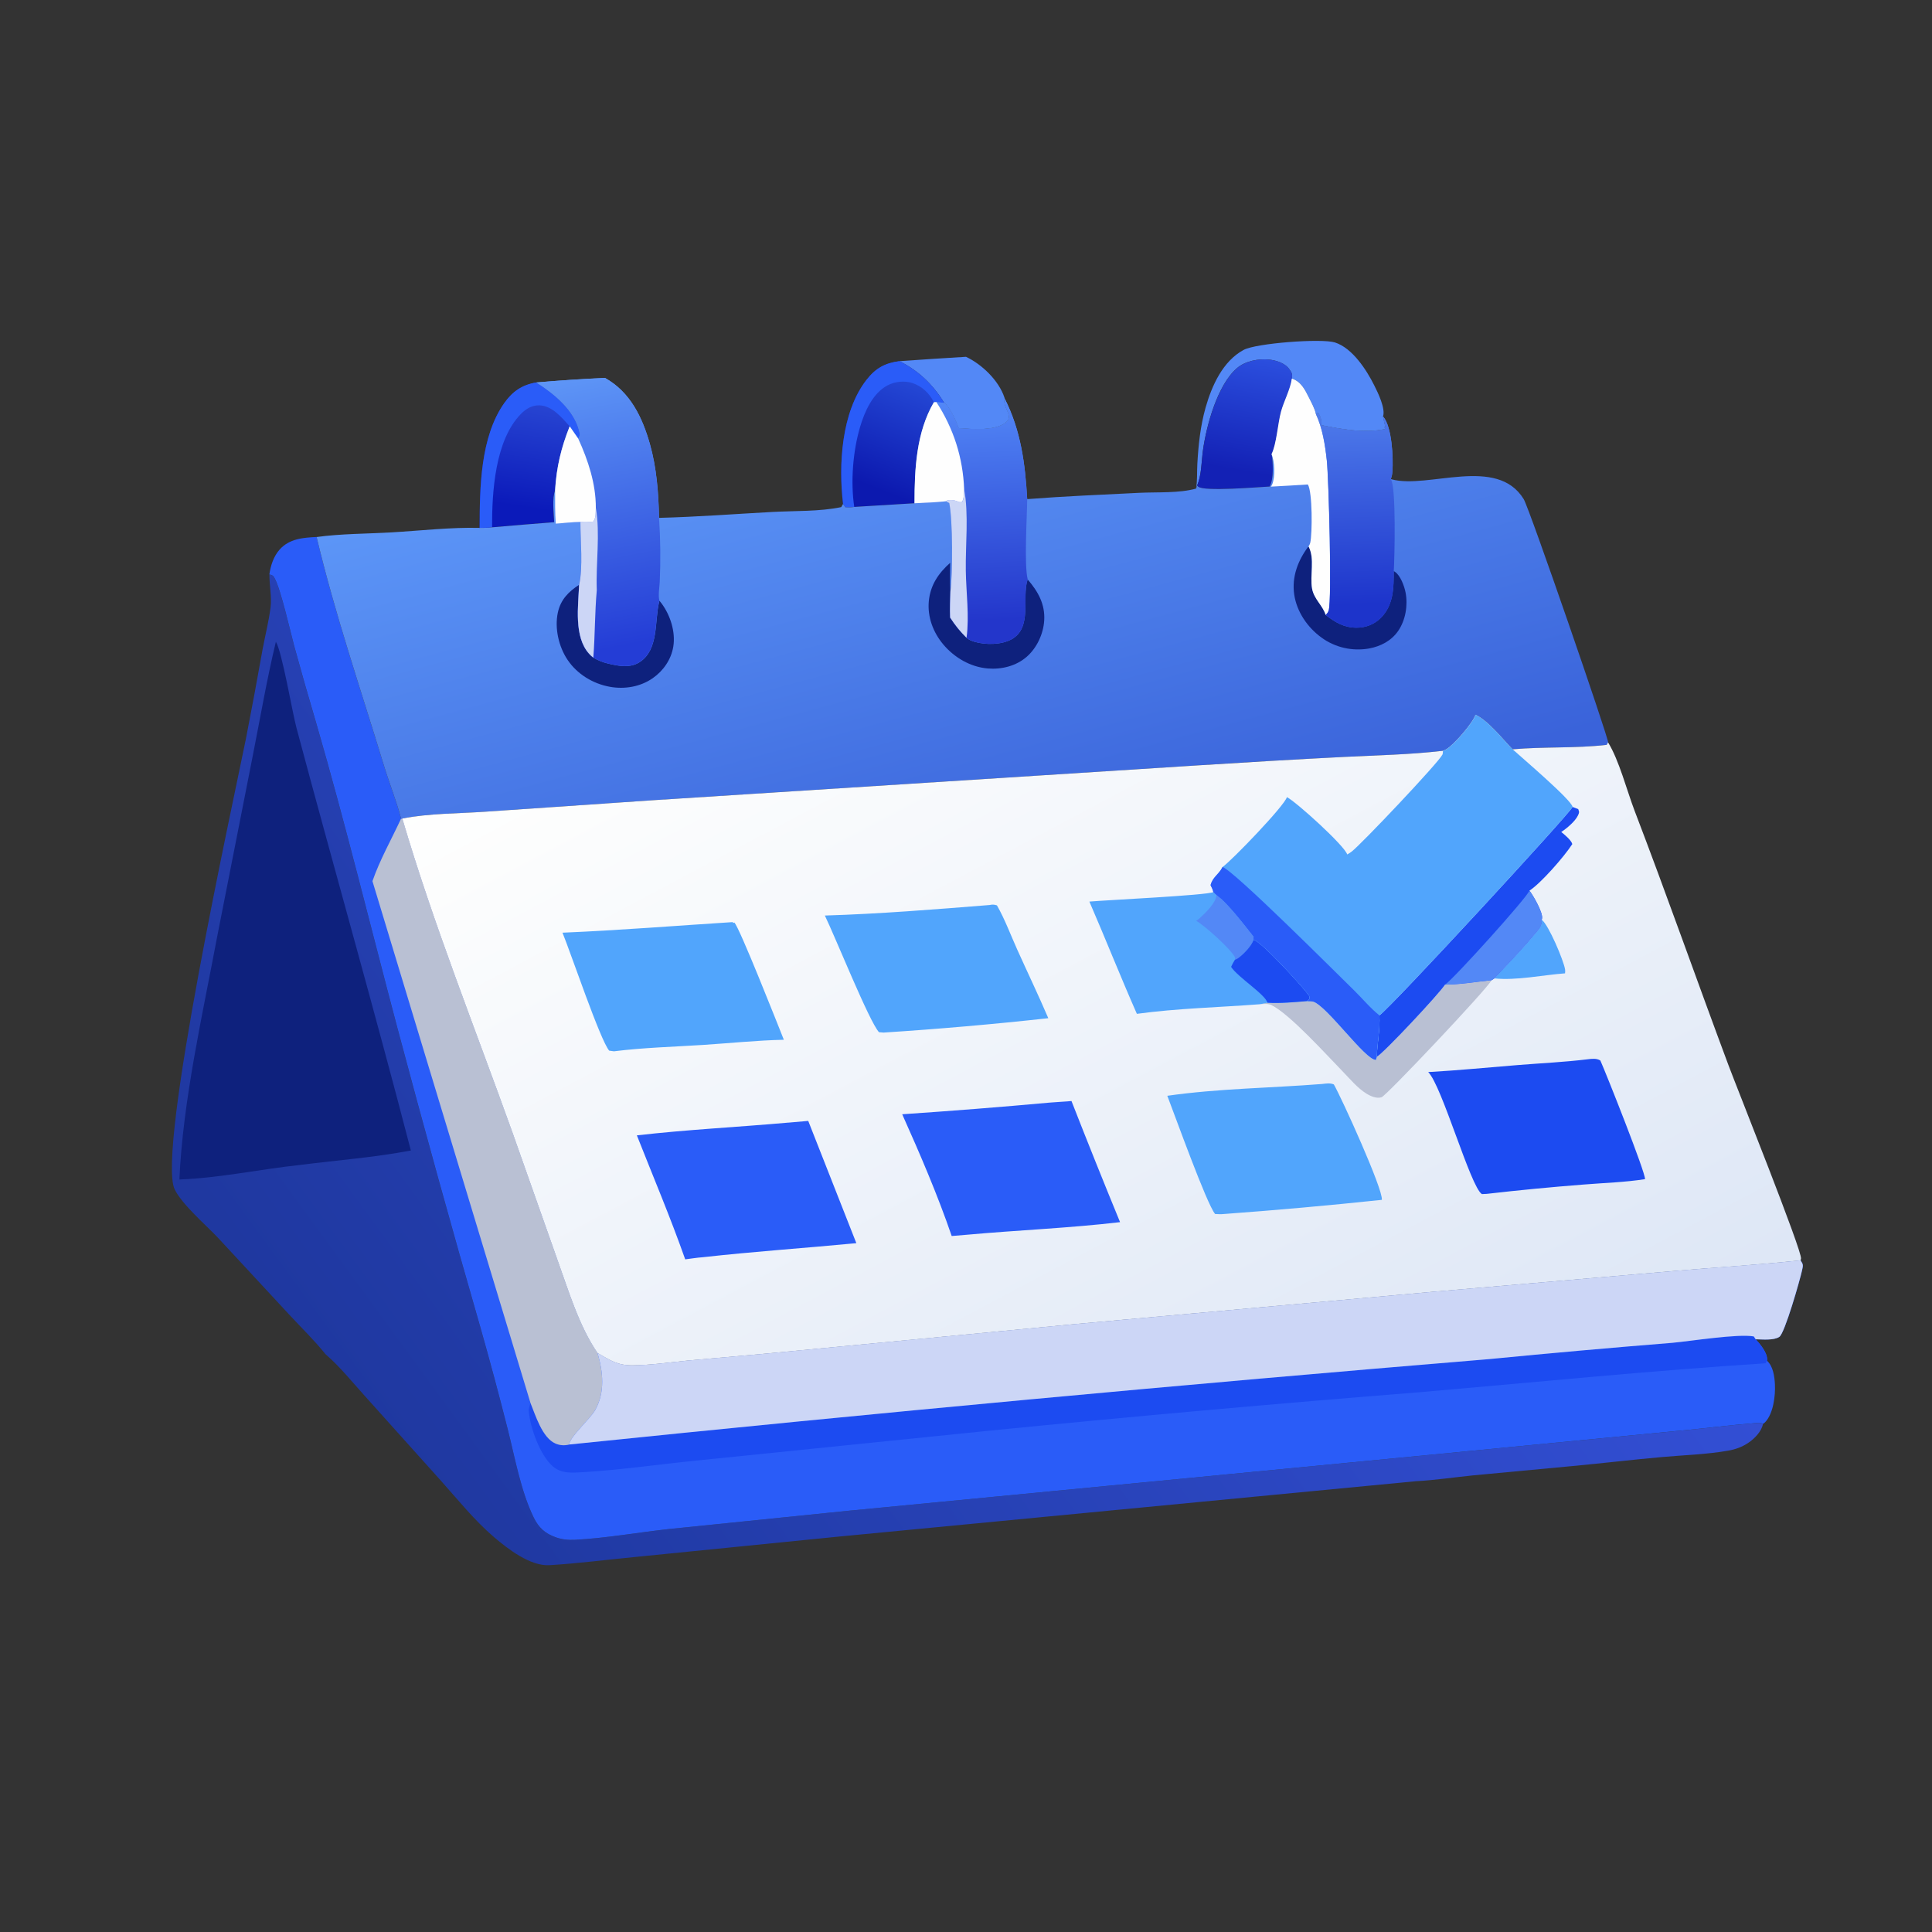 <svg xmlns="http://www.w3.org/2000/svg" xmlns:xlink="http://www.w3.org/1999/xlink" id="_&#xB808;&#xC774;&#xC5B4;_1" data-name="&#xB808;&#xC774;&#xC5B4;_1" viewBox="0 0 500 500"><rect x="0" y="0" width="500" height="500" fill="#333333" stroke="none"/><defs><style>      .st0 {        fill: #b9c0d3;      }      .st1 {        fill: #1c4bf1;      }      .st2 {        fill: #5388f6;      }      .st3 {        fill: #0e217d;      }      .st4 {        fill: url(#_무제_그라디언트_6);      }      .st5 {        fill: url(#_무제_그라디언트_4);      }      .st6 {        fill: url(#_무제_그라디언트_7);      }      .st7 {        fill: url(#_무제_그라디언트_5);      }      .st8 {        fill: url(#_무제_그라디언트_8);      }      .st9 {        fill: url(#_무제_그라디언트_9);      }      .st10 {        fill: url(#_무제_그라디언트_3);      }      .st11 {        fill: #2a5cf8;      }      .st12 {        fill: #fefefe;      }      .st13 {        fill: url(#_무제_그라디언트_11);      }      .st14 {        fill: url(#_무제_그라디언트_10);      }      .st15 {        fill: #51a5fc;      }      .st16 {        fill: #ccd6f6;      }    </style><linearGradient id="_&#xBB34;&#xC81C;_&#xADF8;&#xB77C;&#xB514;&#xC5B8;&#xD2B8;_11" data-name="&#xBB34;&#xC81C; &#xADF8;&#xB77C;&#xB514;&#xC5B8;&#xD2B8; 11" x1="619.81" y1="-1873.96" x2="622.03" y2="-1886.35" gradientTransform="translate(-1383.5 5275.3) scale(2.75)" gradientUnits="userSpaceOnUse"><stop offset="0" stop-color="#1321b5"></stop><stop offset="1" stop-color="#2f56e5"></stop></linearGradient><linearGradient id="_&#xBB34;&#xC81C;_&#xADF8;&#xB77C;&#xB514;&#xC5B8;&#xD2B8;_10" data-name="&#xBB34;&#xC81C; &#xADF8;&#xB77C;&#xB514;&#xC5B8;&#xD2B8; 10" x1="552.55" y1="-1870.51" x2="554.23" y2="-1881.84" gradientTransform="translate(-1383.5 5275.3) scale(2.75)" gradientUnits="userSpaceOnUse"><stop offset="0" stop-color="#0b1aba"></stop><stop offset="1" stop-color="#2c4cd6"></stop></linearGradient><linearGradient id="_&#xBB34;&#xC81C;_&#xADF8;&#xB77C;&#xB514;&#xC5B8;&#xD2B8;_3" data-name="&#xBB34;&#xC81C; &#xADF8;&#xB77C;&#xB514;&#xC5B8;&#xD2B8; 3" x1="584.91" y1="-1872.53" x2="589.39" y2="-1883.98" gradientTransform="translate(-1383.5 5275.3) scale(2.75)" gradientUnits="userSpaceOnUse"><stop offset="0" stop-color="#0c19af"></stop><stop offset="1" stop-color="#284fdb"></stop></linearGradient><linearGradient id="_&#xBB34;&#xC81C;_&#xADF8;&#xB77C;&#xB514;&#xC5B8;&#xD2B8;_4" data-name="&#xBB34;&#xC81C; &#xADF8;&#xB77C;&#xB514;&#xC5B8;&#xD2B8; 4" x1="539.43" y1="-1781.91" x2="625.93" y2="-1845.11" gradientTransform="translate(-1383.5 5275.3) scale(2.75)" gradientUnits="userSpaceOnUse"><stop offset="0" stop-color="#1f38a0"></stop><stop offset="1" stop-color="#334fd5"></stop></linearGradient><linearGradient id="_&#xBB34;&#xC81C;_&#xADF8;&#xB77C;&#xB514;&#xC5B8;&#xD2B8;_5" data-name="&#xBB34;&#xC81C; &#xADF8;&#xB77C;&#xB514;&#xC5B8;&#xD2B8; 5" x1="600.7" y1="-1835.82" x2="587.75" y2="-1883.94" gradientTransform="translate(-1383.5 5275.3) scale(2.75)" gradientUnits="userSpaceOnUse"><stop offset="0" stop-color="#3a63da"></stop><stop offset="1" stop-color="#5d97f8"></stop></linearGradient><linearGradient id="_&#xBB34;&#xC81C;_&#xADF8;&#xB77C;&#xB514;&#xC5B8;&#xD2B8;_6" data-name="&#xBB34;&#xC81C; &#xADF8;&#xB77C;&#xB514;&#xC5B8;&#xD2B8; 6" x1="631.72" y1="-1861.41" x2="631.13" y2="-1880.09" gradientTransform="translate(-1383.5 5275.3) scale(2.75)" gradientUnits="userSpaceOnUse"><stop offset="0" stop-color="#1d34cb"></stop><stop offset="1" stop-color="#507eec"></stop></linearGradient><linearGradient id="_&#xBB34;&#xC81C;_&#xADF8;&#xB77C;&#xB514;&#xC5B8;&#xD2B8;_7" data-name="&#xBB34;&#xC81C; &#xADF8;&#xB77C;&#xB514;&#xC5B8;&#xD2B8; 7" x1="595.7" y1="-1859.86" x2="594.66" y2="-1880.67" gradientTransform="translate(-1383.5 5275.3) scale(2.75)" gradientUnits="userSpaceOnUse"><stop offset="0" stop-color="#2336cb"></stop><stop offset="1" stop-color="#5388f7"></stop></linearGradient><linearGradient id="_&#xBB34;&#xC81C;_&#xADF8;&#xB77C;&#xB514;&#xC5B8;&#xD2B8;_8" data-name="&#xBB34;&#xC81C; &#xADF8;&#xB77C;&#xB514;&#xC5B8;&#xD2B8; 8" x1="563.68" y1="-1857.85" x2="558.37" y2="-1885.03" gradientTransform="translate(-1383.5 5275.3) scale(2.75)" gradientUnits="userSpaceOnUse"><stop offset="0" stop-color="#243dd6"></stop><stop offset="1" stop-color="#629cf9"></stop></linearGradient><linearGradient id="_&#xBB34;&#xC81C;_&#xADF8;&#xB77C;&#xB514;&#xC5B8;&#xD2B8;_9" data-name="&#xBB34;&#xC81C; &#xADF8;&#xB77C;&#xB514;&#xC5B8;&#xD2B8; 9" x1="630.02" y1="-1778.93" x2="584.1" y2="-1865.42" gradientTransform="translate(-1383.5 5275.3) scale(2.75)" gradientUnits="userSpaceOnUse"><stop offset="0" stop-color="#dee7f6"></stop><stop offset="1" stop-color="#fffffe"></stop></linearGradient></defs><path class="st2" d="M232.77,93.47c5.74-.41,11.48-.79,17.23-1.13,4.11,1.93,8.47,6.12,9.94,10.52.04.11.07.23.1.35-.02.07-.03.13-.05.2-.42,2.34,2.74,4.38,0,6.19-2.95,1.96-8.48,1.42-11.92,1.22-.46-1.56-2.38-5.64-3.71-6.54-2.91-4.76-6.6-8.31-11.59-10.81Z"></path><path class="st2" d="M309.53,126.44c.37-1.99.22-4.3.34-6.34.27-4.95.79-9.85,2.14-14.63,1.61-5.65,4.44-11.99,9.83-14.91,3.22-1.75,20.21-3.03,23.65-1.93,4.51,1.45,8.15,7.06,10.18,11.13.95,1.89,2.94,5.97,2.26,8.02l.65,2.9-.26-.23.15.6c-5.41,1.13-11.27.03-16.62-1.03.02-.06.04-.12.05-.18.19-1.02-.18-2.14-.75-2.97l-.63.23c-.25-1.33-1.18-3-1.79-4.22-1.08-2.14-2.06-4.12-4.39-4.9.14-1.24-.03-1.59-.79-2.59-1.09-1.44-3.32-2.13-5.04-2.32-2.8-.3-6.22.34-8.41,2.22-5.07,4.37-7.94,15.02-8.8,21.4-.36,2.67-.36,6.56-1.51,8.96l-.27.78Z"></path><path class="st13" d="M309.81,125.65c1.14-2.4,1.15-6.29,1.51-8.96.86-6.38,3.73-17.03,8.8-21.4,2.19-1.88,5.61-2.52,8.41-2.22,1.72.19,3.95.87,5.04,2.32.75,1,.93,1.35.79,2.59-.34,2.7-2.06,5.84-2.81,8.57-.83,3.04-1.15,8.41-2.45,10.98.36,2.21.59,6.42-.52,8.37-2.66.12-17.04,1.37-18.51.03-.09-.08-.17-.18-.26-.28Z"></path><path class="st14" d="M124.13,136.61c.02-10.33.16-23.53,6.4-32.32,2.16-3.04,4.63-4.7,8.29-5.31,4.51,2.86,9.76,7.12,11.07,12.6.21.89.19,1.15-.24,1.94l-2.22-3.2c-2.19,5.47-3.41,10.61-3.77,16.49-.85,2.13-.34,6.01-.26,8.32-5.36.41-10.71.86-16.06,1.33-1.03.17-2.17.11-3.22.15Z"></path><path class="st11" d="M124.13,136.61c.02-10.33.16-23.53,6.4-32.32,2.16-3.04,4.63-4.7,8.29-5.31,4.51,2.86,9.76,7.12,11.07,12.6.21.89.19,1.15-.24,1.94l-2.22-3.2c-2.04-2.26-4.57-5.36-7.89-5.42-1.87-.03-3.4.89-4.68,2.18-6.79,6.87-7.54,20.33-7.51,29.38-1.03.17-2.17.11-3.22.15Z"></path><path class="st10" d="M218.18,130.41c-1.21-10.06-.44-23.77,6.08-32.11,2.36-3.02,4.76-4.34,8.5-4.83,4.99,2.5,8.68,6.04,11.59,10.81l-2.04-.23-.63.04c-4.57,7.87-5,17.27-5.01,26.15l-15.6.95c-.78.11-1.49.13-2.28.09l-.62-.87Z"></path><path class="st11" d="M218.18,130.41c-1.21-10.06-.44-23.77,6.08-32.11,2.36-3.02,4.76-4.34,8.5-4.83,4.99,2.5,8.68,6.04,11.59,10.81l-2.04-.23-.63.04c-1.12-2.29-3.09-4.16-5.54-4.96-2.06-.67-4.56-.4-6.46.61-3.84,2.03-5.93,6.82-7.1,10.78-1.85,6.28-2.47,14.18-1.5,20.66-.78.11-1.49.13-2.28.09l-.62-.87Z"></path><path class="st5" d="M69.71,148.66c.86.27.96.24,1.4,1.08,1.62,3.07,3.98,13.57,5.03,17.49,1.82,6.64,3.71,13.25,5.67,19.85,7.58,26.1,14.01,52.52,20.98,78.78,6.91,26.01,14.1,51.94,21.56,77.79,2.46,8.68,4.79,17.39,7.01,26.13,1.91,7.45,3.41,16.11,6.76,22.98,1.29,2.64,2.97,4.12,5.72,5.11,1.59.57,3.24.73,4.93.64,8.06-.41,16.32-1.91,24.37-2.79l46.75-4.76,133.68-12.85,80.94-7.82c6.54-.59,13.09-1.46,19.63-1.97.76-.06,1.45-.21,2.12.18-.35,1.93-2.14,3.77-3.72,4.85-1.66,1.14-3.37,1.74-5.34,2.09-5.54.97-11.41,1.14-17.02,1.64-7.73.69-15.44,1.61-23.16,2.33l-25.79,2.42c-4.91.49-9.91,1.26-14.83,1.51l-149.32,14.33-52.81,5.29c-7.34.71-14.71,1.66-22.06,2.11-4.94.3-10.73-4.16-14.37-7.27-5.04-4.31-9.34-9.67-13.76-14.62l-19.77-22.02c-3.16-3.5-6.3-7.41-9.85-10.5-.07-.06-.14-.11-.2-.17-2.9-3.63-6.41-7.01-9.57-10.44l-18.32-19.76c-3.08-3.26-9.27-8.57-11.16-12.48-4.72-9.76,15.02-99.67,18.45-116.68,1.5-7.7,2.94-15.41,4.31-23.13.66-3.57,1.61-7.21,2.05-10.81.33-2.75-.31-5.75-.29-8.55Z"></path><path class="st3" d="M71.4,166.09c1.66,2.82,4.2,18.07,5.33,22.29,9.75,36.49,20.12,72.81,29.6,109.37-9.42,1.79-19.17,2.53-28.69,3.74-10.36,1.1-20.8,3.38-31.21,3.76.9-20.51,6.03-42.81,9.81-63.03l9.12-46.35c1.97-9.92,3.67-19.95,6.04-29.79Z"></path><path class="st11" d="M69.71,148.66c.33-2.29,1.1-4.7,2.67-6.45,2.51-2.8,6.05-3.07,9.56-3.24,4.75,20,11.4,39.35,17.37,59,1.41,4.63,3.28,9.25,4.49,13.91l.33-.05c8.13,27.58,18.87,54.35,28.56,81.4l11.51,32.59c2.9,8.05,5.59,17.22,10.45,24.32,3.19,1.85,5.16,3.23,9.02,3.2,4.75-.04,9.6-.77,14.33-1.23l20.23-1.8,79.77-7.62,93.16-8.41,63.01-5.43c10.61-.92,21.25-1.54,31.84-2.68.73,1.12.66,1.28.38,2.57-.53,2.44-4.47,16.3-5.88,17.23-1.49.98-4.39.65-6.12.63,1.15,1.24,3.06,3.55,2.95,5.33,0,.08-.03.15-.04.22,1.6,1.44,1.95,4.11,2.05,6.17.14,2.94-.41,7.49-2.52,9.73-.21.22-.27.24-.56.44-.67-.39-1.36-.24-2.12-.18-6.54.51-13.09,1.38-19.63,1.97l-80.94,7.82-133.68,12.85-46.75,4.76c-8.05.88-16.31,2.37-24.37,2.79-1.68.09-3.33-.07-4.93-.64-2.76-.99-4.43-2.46-5.72-5.11-3.36-6.87-4.86-15.53-6.76-22.98-2.21-8.74-4.55-17.45-7.01-26.13-7.46-25.85-14.64-51.79-21.56-77.79-6.97-26.26-13.4-52.68-20.98-78.78-1.96-6.6-3.85-13.21-5.67-19.85-1.05-3.92-3.41-14.42-5.03-17.49-.44-.84-.54-.81-1.4-1.08Z"></path><path class="st1" d="M147.29,373.85c79.31-8.17,158.69-15.54,238.15-22.11,15.77-1.54,31.55-2.95,47.34-4.21,4.66-.42,17.15-2.41,21.09-1.65l.49.74c1.15,1.24,3.06,3.55,2.95,5.33,0,.08-.03.15-.04.22l-.35.65c-29.74,1.91-59.48,4.89-89.17,7.46-37.56,2.98-75.08,6.33-112.57,10.07l-74.59,7.61c-9.85.97-19.78,2.45-29.65,3.03-2.81.16-5.59.47-7.87-1.5-3.28-2.83-5.83-9.9-6.22-14.19-.04-.47.03-.83.16-1.28l.08-.28c.06-.22.14-.43.21-.64,1.31,3.18,3.03,9.03,6.5,10.51,1.13.48,2.33.55,3.51.24Z"></path><path class="st0" d="M103.79,211.88l.33-.05c8.13,27.58,18.87,54.35,28.56,81.4l11.51,32.59c2.9,8.05,5.59,17.22,10.45,24.32,1.43,4.92,1.99,10.08-.58,14.74-1.29,2.34-6.58,6.94-6.76,8.96-1.18.31-2.38.24-3.51-.24-3.47-1.48-5.19-7.33-6.5-10.51l-40.9-135.05c1.92-5.55,4.93-10.83,7.4-16.17Z"></path><path class="st16" d="M465.99,326.18c.73,1.12.66,1.28.38,2.57-.53,2.44-4.47,16.3-5.88,17.23-1.49.98-4.39.65-6.12.63l-.49-.74c-3.94-.76-16.43,1.23-21.09,1.65-15.79,1.27-31.57,2.67-47.34,4.21-79.46,6.57-158.84,13.94-238.15,22.11.18-2.03,5.46-6.62,6.76-8.96,2.57-4.66,2.01-9.82.58-14.74,3.19,1.85,5.16,3.23,9.02,3.2,4.75-.04,9.6-.77,14.33-1.23l20.23-1.8,79.77-7.62,93.16-8.41,63.01-5.43c10.61-.92,21.25-1.54,31.84-2.68Z"></path><path class="st7" d="M138.82,98.98c5.91-.51,11.82-.9,17.74-1.18,6.54,3.66,9.66,10.16,11.63,17.1,1.75,6.19,2.24,12.71,2.37,19.12,9.78-.24,19.59-1,29.36-1.53,5.73-.31,12.21-.08,17.79-1.25l.47-.83.62.87c.79.04,1.5.03,2.28-.09l15.6-.95c.01-8.87.44-18.28,5.01-26.15l.63-.04,2.04.23c1.34.9,3.26,4.98,3.71,6.54,3.44.2,8.97.74,11.92-1.22,2.73-1.81-.43-3.85,0-6.19.01-.07.03-.13.05-.2,4.18,8.29,5.27,16.8,5.8,25.96,9.65-.75,19.36-1.15,29.03-1.63,4.51-.22,10.37.13,14.67-1.1l.27-.78c.09.09.16.19.26.28,1.47,1.34,15.85.1,18.51-.03,1.11-1.95.88-6.17.52-8.37,1.3-2.57,1.62-7.94,2.45-10.98.74-2.73,2.46-5.87,2.81-8.57,2.33.78,3.32,2.76,4.39,4.9.61,1.23,1.54,2.9,1.79,4.22l.63-.23c.57.83.95,1.95.75,2.97-.01.06-.04.12-.05.18,5.35,1.06,11.21,2.16,16.62,1.03l-.15-.6.26.23-.65-2.9c2.31,2.62,2.66,10.8,2.41,14.2-.05.71-.15,1.33-.42,1.99.09.03.18.06.27.08,9.41,2.53,27.19-6.19,34.12,5.11,1.51,2.47,21.91,61.7,21.85,62.95l-.35.65c-8.06.93-16.27.44-24.34,1.15-2.61-2.66-6.3-7.43-9.62-8.95-.58,2.01-5.61,7.86-7.6,8.96-.26.15-.54.27-.82.37-8.46,1-17.09,1.16-25.6,1.59-12.52.64-25.03,1.36-37.54,2.17l-141.47,9.05-43.1,2.95c-7,.49-14.77.42-21.61,1.78l-.33.05c-1.21-4.66-3.08-9.28-4.49-13.91-5.97-19.66-12.62-39-17.37-59,6.29-.87,12.99-.83,19.34-1.2,7.53-.44,15.33-1.35,22.86-1.16,1.05-.03,2.19.03,3.22-.15,5.35-.47,10.7-.91,16.06-1.33-.09-2.31-.59-6.18.26-8.32.35-5.89,1.58-11.02,3.77-16.49l2.22,3.2c.43-.79.46-1.04.24-1.94-1.31-5.49-6.56-9.74-11.07-12.6Z"></path><path class="st3" d="M360.7,147.8c.1.06.21.12.31.19,1.44.95,2.44,3.74,2.75,5.35.64,3.3,0,7.17-1.92,9.95-1.76,2.55-4.53,3.99-7.54,4.54-.27.05-.53.09-.8.12-.27.03-.54.06-.81.08s-.54.03-.81.04-.54,0-.81,0c-.27,0-.54-.02-.81-.04s-.54-.05-.81-.08c-.27-.03-.53-.07-.8-.12-.27-.05-.53-.1-.79-.16s-.53-.13-.79-.2c-.26-.07-.51-.15-.77-.24-.25-.09-.51-.18-.76-.28s-.5-.21-.75-.32c-.25-.11-.49-.23-.73-.35-.24-.12-.48-.25-.71-.39-.23-.14-.46-.28-.69-.43-.22-.15-.45-.3-.66-.46-3.61-2.6-6.42-6.71-7.06-11.16-.66-4.56.98-8.85,3.7-12.44,1.71,3.25.29,7.45.92,10.93.49,2.71,2.82,4.41,3.51,6.82,2.54,1.93,4.69,3.26,7.97,3.29,2.38.02,4.67-.87,6.35-2.58,3.27-3.33,3.3-7.72,3.29-12.07Z"></path><path class="st3" d="M170.66,155.46c.19.23.37.46.55.7,2.27,3.05,3.65,7.37,3.04,11.17-.54,3.34-2.57,6.27-5.33,8.19-3.23,2.24-7.27,2.91-11.1,2.22-4.37-.79-8.45-3.27-10.94-6.98-2.29-3.41-3.38-8.19-2.51-12.23.71-3.32,2.75-5.4,5.51-7.19-.22,5.49-1.41,13.47,2.59,17.86.34.38.68.69,1.08,1,1.17.71,2.53,1.23,3.85,1.54,2.68.63,5.66,1.22,8.13-.37,5.01-3.23,3.84-10.55,5.05-15.55l.09-.35Z"></path><path class="st3" d="M245.9,145.65c0,2.46-.11,5,.06,7.45-.04,2.23-.17,4.5-.06,6.73,1.27,1.96,2.57,3.59,4.24,5.23.53.5,1.35.82,2.05,1.03,2.85.84,6.97.82,9.62-.65,5.35-2.97,2.65-10.58,4.07-15.26.02-.07.05-.15.07-.22,2.68,3.08,4.55,6.4,4.29,10.61-.21,3.46-1.89,7.1-4.51,9.39-2.75,2.41-6.52,3.34-10.11,3.04-4.49-.38-8.65-2.82-11.52-6.24-2.61-3.12-4.11-7.11-3.72-11.2.39-4.12,2.5-7.23,5.52-9.9Z"></path><path class="st12" d="M334.34,97.98c2.33.78,3.32,2.76,4.39,4.9.61,1.23,1.54,2.9,1.79,4.22,1.74,3.66,2.41,8.04,2.85,12.04.48,4.42,1.37,36.08.47,38.88-.13.43-.45.83-.76,1.14-.7-2.41-3.03-4.1-3.51-6.82-.63-3.48.8-7.68-.92-10.93.19-.31.35-.58.44-.94.55-2.37.59-13.2-.62-15.09-3.18.21-6.37.39-9.56.56.17-.26.25-.37.36-.64.77-1.91.63-5.92-.2-7.77,1.3-2.57,1.62-7.94,2.45-10.98.74-2.73,2.46-5.87,2.8-8.57Z"></path><path class="st4" d="M340.53,107.11l.63-.23c.57.83.95,1.95.75,2.97-.01.06-.04.12-.05.18,5.35,1.06,11.21,2.16,16.62,1.03l-.15-.6.26.23-.65-2.9c2.31,2.62,2.66,10.8,2.41,14.2-.05.71-.15,1.33-.42,1.99,1.45,1.93.98,20.5.78,23.83,0,4.35-.02,8.74-3.29,12.07-1.68,1.71-3.97,2.6-6.35,2.58-3.28-.03-5.43-1.36-7.97-3.29.31-.31.62-.71.76-1.14.9-2.79.01-34.45-.47-38.88-.44-4-1.11-8.38-2.85-12.04Z"></path><path class="st6" d="M260.04,103.2c4.18,8.29,5.27,16.8,5.8,25.96-.05,4.84-.82,17,.13,20.79-.02.07-.05.15-.07.22-1.42,4.67,1.27,12.28-4.07,15.26-2.65,1.48-6.78,1.49-9.62.65-.7-.21-1.52-.53-2.05-1.03-1.67-1.64-2.97-3.27-4.24-5.23-.11-2.23.02-4.5.06-6.73.61-4.5.63-18.62-.3-22.91l-.86-.45c-2.69.29-5.41.37-8.11.51.01-8.87.44-18.28,5.01-26.15l.63-.04,2.04.23c1.34.9,3.26,4.98,3.71,6.54,3.44.2,8.97.74,11.92-1.22,2.73-1.81-.43-3.85,0-6.19.01-.07.03-.13.05-.2Z"></path><path class="st16" d="M249.53,126.58c1.21,6.66.32,14.32.42,21.1.08,5.6.95,11.83.19,17.38-1.67-1.64-2.97-3.27-4.24-5.23-.11-2.23.02-4.5.06-6.73.61-4.5.63-18.62-.3-22.91l-.86-.45c.12-.07.23-.16.36-.21.7-.25,1.88-.1,2.55.19.53.23.73.33,1.32.16.52-1.04.47-2.15.51-3.29Z"></path><path class="st12" d="M241.7,104.1l.63-.04c.27.42.54.84.8,1.26.26.43.51.86.76,1.29.25.43.48.87.71,1.32.23.44.45.89.67,1.34.22.45.42.9.62,1.36.2.46.39.92.58,1.38s.36.93.53,1.4c.17.47.33.94.48,1.42.15.48.3.95.43,1.43.14.48.26.96.38,1.45.12.48.23.97.33,1.46.1.49.2.98.28,1.47.09.49.16.98.23,1.48.07.49.13.99.18,1.49.05.5.1.99.13,1.49.04.5.06,1,.08,1.49-.04,1.14.01,2.25-.51,3.29-.59.17-.79.07-1.32-.16-.67-.28-1.84-.44-2.55-.19-.13.05-.24.14-.36.21-2.69.29-5.41.37-8.11.51.01-8.87.44-18.28,5.01-26.15Z"></path><path class="st8" d="M138.82,98.98c5.91-.51,11.82-.9,17.74-1.18,6.54,3.66,9.66,10.16,11.63,17.1,1.75,6.19,2.24,12.71,2.37,19.12.37,5.53.43,11.06.18,16.6-.08,1.43-.44,3.48-.09,4.84l-.09.35c-1.2,5.01-.04,12.32-5.05,15.55-2.46,1.59-5.45,1-8.13.37-1.33-.31-2.69-.83-3.85-1.54-.4-.31-.74-.63-1.08-1-3.99-4.39-2.81-12.37-2.59-17.86,1.03-4.43.33-11.58.33-16.27-2.11.02-4.25.29-6.36.45-.25-2.89-.17-5.8-.18-8.7.35-5.89,1.58-11.02,3.77-16.49l2.22,3.2c.43-.79.46-1.04.24-1.94-1.31-5.49-6.56-9.74-11.07-12.6Z"></path><path class="st16" d="M154.21,131.43c1.16,6.85-.03,14.34.24,21.29-.53,5.81-.44,11.66-.9,17.48-.4-.31-.74-.63-1.08-1-3.99-4.39-2.81-12.37-2.59-17.86,1.03-4.43.33-11.58.33-16.27,1.16.06,2.22.09,3.37-.11.73-1.1.57-2.23.63-3.53Z"></path><path class="st12" d="M147.43,110.33l2.22,3.2c2.55,5.58,4.58,11.69,4.55,17.91-.07,1.3.09,2.43-.63,3.53-1.16.2-2.21.17-3.37.11-2.11.02-4.25.29-6.36.45-.25-2.89-.17-5.8-.18-8.7.35-5.89,1.58-11.02,3.77-16.49Z"></path><path class="st9" d="M381.85,184.97c3.32,1.52,7.02,6.29,9.62,8.95,8.07-.71,16.28-.22,24.34-1.15l.35-.65c2.84,4.56,4.86,12.43,6.85,17.65,8.38,21.88,16.14,44.01,24.34,65.96,2.14,5.74,19.13,48.17,18.75,50.01-.03.15-.08.29-.11.44-10.59,1.14-21.23,1.77-31.84,2.68l-63.01,5.43-93.16,8.41-79.77,7.62-20.23,1.8c-4.73.46-9.58,1.19-14.33,1.23-3.86.03-5.83-1.35-9.02-3.2-4.86-7.1-7.54-16.27-10.45-24.32l-11.51-32.59c-9.69-27.05-20.43-53.82-28.56-81.4,6.84-1.36,14.61-1.29,21.61-1.78l43.1-2.95,141.47-9.05c12.51-.8,25.02-1.53,37.54-2.17,8.51-.43,17.14-.59,25.6-1.59.28-.1.56-.22.82-.37,1.99-1.1,7.02-6.95,7.6-8.96Z"></path><path class="st15" d="M399,238.02c1.79,1.36,5.64,10.47,6.04,12.86.06.33.03.69-.01,1.02-5.81.43-12.52,1.9-18.29,1.31,3.53-3.76,7.13-7.5,10.44-11.46,1.04-1.25,1.98-2.05,1.83-3.73Z"></path><path class="st0" d="M373.99,254.81c3.94-.01,8.11-.75,12.05-1.15-1.36,2.51-27.23,29.88-28.48,30.3-1.26.42-2.81-.25-3.89-.91-2.35-1.44-4.31-3.84-6.23-5.81-4.01-4.1-13.67-14.84-18.41-17.13-.87-.42-2.06-.28-3.01-.21l1.99-.38c3.42.18,6.82-.15,10.23-.42.44.04,1.29,0,1.69.14,3.66,1.28,13.42,15.09,16.14,15.04l.24-.78c1.65-.77,16.31-16.47,17.68-18.68Z"></path><path class="st1" d="M406.99,208.84l1.45.55c.31.79.29.9-.08,1.68-.72,1.51-2.93,3.36-4.31,4.25.8.63,2.62,2.14,2.86,3.13-2.04,3.17-8.07,10.09-11.09,12.05.96,1.22,3.55,5.72,3.26,7.21-.02.11-.05.21-.08.32.15,1.68-.79,2.48-1.83,3.73-3.3,3.96-6.91,7.7-10.44,11.46l-.7.45c-3.93.4-8.11,1.14-12.05,1.15-1.37,2.21-16.03,17.91-17.68,18.68.12-3.57.88-7.15.68-10.72,2.92-2,49.13-52.06,49.99-53.94Z"></path><path class="st2" d="M395.82,230.5c.96,1.22,3.55,5.72,3.26,7.21-.02.11-.05.21-.08.32.15,1.68-.79,2.48-1.83,3.73-3.3,3.96-6.91,7.7-10.44,11.46l-.7.45c-3.93.4-8.11,1.14-12.05,1.15,2.15-1.4,21.15-22.43,21.83-24.32Z"></path><path class="st15" d="M314,230.88l.83.8c2.79,1.89,7.28,7.84,9.57,10.72v.83c1.93.29,12.49,11.89,14.1,14.08.43.58.44.54.36,1.25l-.62.54c-3.41.28-6.8.61-10.23.42l-1.99.38c-10.57.81-21.3,1.05-31.8,2.48-4.24-9.62-8.11-19.4-12.29-29.05,4.42-.39,30.23-1.61,32.06-2.45Z"></path><path class="st2" d="M314.83,231.67c2.79,1.89,7.28,7.84,9.57,10.72v.83c-.38,1.52-2.77,3.97-4.1,4.84-.22.15-.44.23-.69.32l.03-.56c-1.03-2.16-7.83-8.25-10.07-9.52.29-.19.55-.36.81-.6,1.51-1.33,4.29-4.03,4.46-6.03Z"></path><path class="st1" d="M324.41,243.22c1.92.29,12.48,11.89,14.09,14.08.43.58.44.54.36,1.25l-.62.54c-3.41.28-6.8.61-10.23.42-.54-2.17-7.69-6.61-9.4-9.29.29-.65.61-1.24.99-1.84.25-.09.47-.17.69-.32,1.33-.87,3.73-3.32,4.11-4.84Z"></path><path class="st15" d="M256.07,234.22c.8-.16,1.16-.15,1.94.09,2.06,3.61,3.53,7.63,5.24,11.42,2.67,5.93,5.49,11.8,8.05,17.78-14.19,1.56-28.4,2.8-42.65,3.72l-1.17-.1c-2.56-2.81-11.3-24.62-14.01-30.19,14.19-.43,28.45-1.59,42.6-2.72Z"></path><path class="st15" d="M342.2,280.53c1.05-.11,2-.3,3,.12,2.01,3.51,12.8,27.22,12.42,29.87-13.59,1.44-27.2,2.66-40.83,3.66-.79.08-1.53.05-2.32,0-2.15-2.49-10.55-25.9-12.37-30.59,13.14-1.89,26.84-2.01,40.09-3.06Z"></path><path class="st11" d="M271.69,285.35l5.61-.4c4.1,10.48,8.29,20.93,12.57,31.34-13.09,1.54-26.47,2.07-39.62,3.26l-3.95.33c-3.66-10.67-8.2-21.22-12.81-31.51,12.75-.86,25.48-1.86,38.2-3.02Z"></path><path class="st15" d="M189.66,238.64l.03.24.36-.12c1.26,1.09,11.3,26.55,12.81,30.33-6.98.15-14,.89-20.97,1.34-7.64.49-15.4.69-23,1.65l-1.23-.17c-2.31-2.67-9.93-25.28-12.09-30.53,14.69-.61,29.41-1.81,44.08-2.74Z"></path><path class="st1" d="M410.86,274.14c1.16-.13,2.31-.3,3.31.32,1.58,3.54,11.72,29.09,11.56,30.7-5.19.82-10.66.97-15.91,1.4-8.36.65-16.71,1.45-25.04,2.41l-1.27.06c-2.95-1.85-10.32-28.04-13.89-31.58,7.78-.43,15.59-1.21,23.37-1.83,5.94-.48,11.96-.75,17.87-1.48Z"></path><path class="st11" d="M204.02,290.54l5.15-.45,12.45,31.64c-13.23,1.27-26.52,2.16-39.73,3.64-1.51.1-3.05.37-4.56.55-3.8-10.8-8.31-21.44-12.51-32.09,12.99-1.49,26.18-2.14,39.21-3.3Z"></path><path class="st15" d="M381.85,184.97c3.32,1.52,7.02,6.29,9.62,8.95,2.27,2.08,15.23,13.08,15.52,14.92-.87,1.89-47.07,51.94-49.99,53.94.19,3.56-.57,7.15-.68,10.72l-.24.78c-2.72.05-12.48-13.76-16.14-15.04-.4-.14-1.25-.11-1.69-.14l.62-.54c.08-.71.07-.66-.36-1.25-1.61-2.19-12.17-13.8-14.09-14.08v-.83c-2.29-2.88-6.79-8.83-9.58-10.72l-.83-.8c-.09-.62-.45-1.23-.71-1.8.51-2.04,2.04-2.72,3-4.51.03-.06.06-.13.09-.19,2.27-1.56,16.04-15.83,16.66-18.09,2.46,1.28,14.83,12.47,15.61,14.84.41-.22.79-.47,1.16-.75,2.46-1.88,22.4-22.92,23.49-25.11.1-.2.1-.72.13-.96.28-.1.56-.22.82-.37,1.99-1.1,7.02-6.95,7.6-8.96Z"></path><path class="st11" d="M316.38,224.38c2.87.84,29.34,27.32,34.03,31.9,2.13,2.08,4.26,4.67,6.58,6.5.19,3.56-.57,7.15-.68,10.72l-.24.78c-2.72.05-12.48-13.76-16.14-15.04-.4-.14-1.25-.11-1.69-.14l.62-.54c.08-.71.07-.66-.36-1.25-1.61-2.19-12.17-13.8-14.09-14.08v-.83c-2.29-2.88-6.79-8.83-9.58-10.72l-.83-.8c-.09-.62-.45-1.23-.71-1.8.51-2.04,2.04-2.72,3-4.51.03-.06.06-.13.09-.19Z"></path></svg>